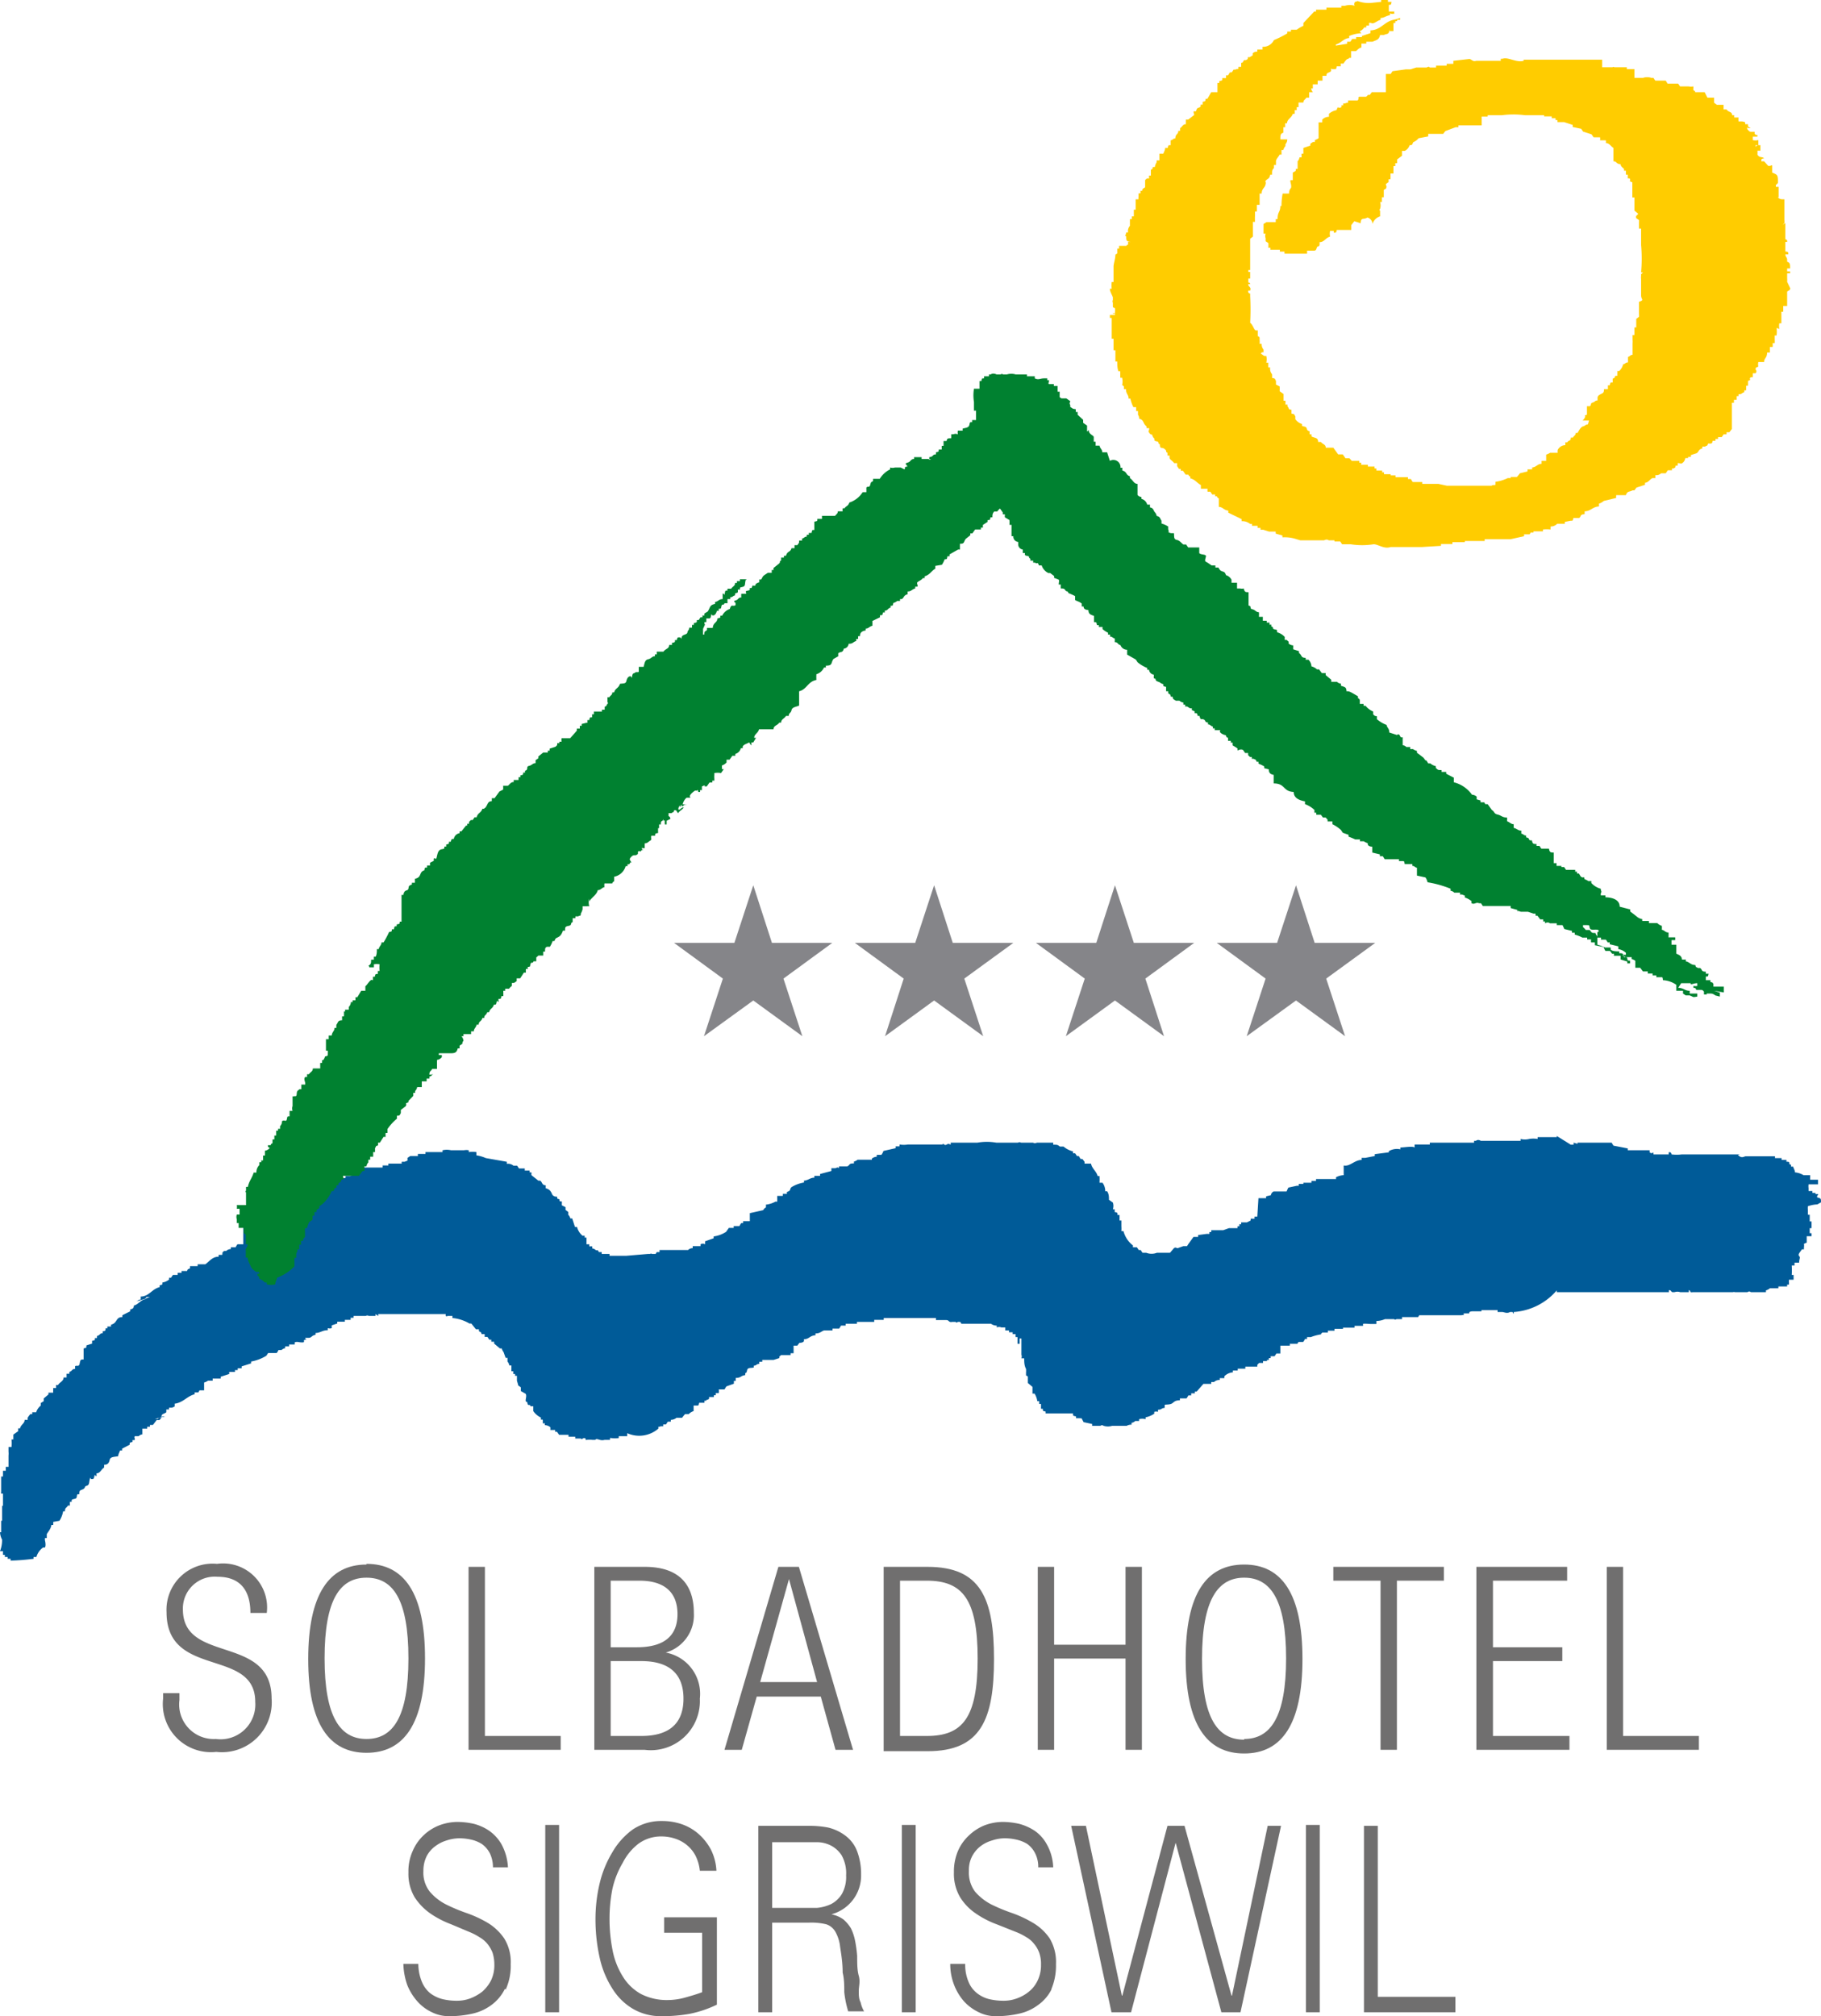 <svg xmlns="http://www.w3.org/2000/svg" xmlns:xlink="http://www.w3.org/1999/xlink" viewBox="0 0 79.05 87.5"><defs><style>.cls-1{fill:none;}.cls-2{clip-path:url(#clip-path);}.cls-3{fill:#fc0;}.cls-4{clip-path:url(#clip-path-2);}.cls-5{fill:#005b98;}.cls-5,.cls-6,.cls-7,.cls-8{fill-rule:evenodd;}.cls-6{fill:#008130;}.cls-7{fill:#858589;}.cls-8,.cls-9{fill:#706f6f;}</style><clipPath id="clip-path" transform="translate(-1.42 0)"><rect class="cls-1" width="81.89" height="87.5"/></clipPath><clipPath id="clip-path-2" transform="translate(-1.42 0)"><rect class="cls-1" x="1.42" width="79.05" height="87.5"/></clipPath></defs><g id="Ebene_2" data-name="Ebene 2"><g id="Ebene_1-2" data-name="Ebene 1"><g class="cls-2"><path class="cls-3" d="M76.6,17.48a0,0,0,0,1,0,0h.09v-.13l.12,0v-.16h.08v-.08c.16,0,.12-.05.25-.09v-.08h.08c0-.07,0-.14,0-.2h.08v-.21c.2-.06,0-.08.13-.16l.08,0v-.17h.12s.08-.09,0-.16h0v0h0s0,.08,0,0,0-.08.12-.13a.46.46,0,0,1,0-.2H78c0-.17.13-.17.13-.41l.12,0c0-.08,0-.16,0-.24h.12a1,1,0,0,0,0-.17h.09a1,1,0,0,0,0-.16h0v-.17h.08a1.21,1.21,0,0,0,0-.33l.12.05a.76.76,0,0,1,0-.25h.09v-.33h0v0h0v-.17c.08,0,0,0,.08,0h0v-.25h0v0H79v-.61c0-.05.16-.06.13-.17L79,12.23a1,1,0,0,0,0-.17h0v-.2h.13v-.08H79v-.13h.13c0-.18,0-.25-.13-.29,0,0,0-.16,0-.08v0h0c0-.12-.06-.1-.08-.24h.13c0-.12,0-.1-.13-.13v-.16h0l0-.25h.08c0-.1,0-.08-.08-.12v-.7l-.12.08v0h0s.07-.07.08-.08,0-.12,0-.17h0V9.43h0V9.06h0v0h0v0c-.09,0,0,0-.09,0h.09V8.65c-.16,0-.19,0-.29-.09s0,0-.09,0l.13,0c0-.15,0-.3,0-.45h-.12v0h0c0-.08,0,0,0-.08a.76.76,0,0,0,.09-.09c.08,0,0,0,.08,0h-.08c0-.34,0-.35-.25-.45,0-.09,0-.19,0-.29h0s0-.06-.08,0v0h0v0c-.06,0-.17,0-.09,0L78,7l-.08,0V7h0v0h-.12v0h.08c0-.12,0-.1.12-.13-.1-.09-.19,0-.29-.16h0a1,1,0,0,0,0-.17h0v0h.13V6.3c-.14,0-.15,0-.21.08h0a.3.3,0,0,0,0-.08v0h0v0l.12,0V6h0v.08a.52.52,0,0,1-.24,0V5.93l.2,0c0-.16,0,0-.12-.12a.36.36,0,0,1,0-.09l-.17,0v0h.08V5.64h0v.08c-.13,0-.12,0-.2-.08s0-.16,0-.08v0h.12v0a.5.5,0,0,1-.12-.08h0l0-.09-.12,0c0-.11,0-.09-.13-.12v0l-.16,0a1,1,0,0,1,0-.17H76.7V5h-.09c0-.17-.15-.11-.24-.25h-.13v-.2l-.29,0v0l-.12-.09V4.24l-.29,0L75.42,4l-.21,0V4l-.2,0s0-.06-.08-.08V3.75a.52.52,0,0,1-.21,0v0l-.21,0v0h-.16l-.08-.12H73.9v0h-.09l-.08-.13h-.2v0h-.17v0l-.08,0a.83.83,0,0,1-.08-.12h-.09v0a.58.58,0,0,0-.37,0v0h0v0l-.37,0V3l-.16,0v0l-.17,0,0-.08h-.12v0h-.21v0h-.21v0a.06.06,0,0,0-.08,0l-.37,0v0h-.08V2.59H70.4v0h-.62v0l-.33,0v0h-.7l-.29,0v0h-.29v0l-.61,0v.05c-.32.09-.68-.18-.91-.09v0h-.08a.36.36,0,0,0,0,.09l-.17,0v0h-.53v0l-.25,0v0H65.5v0c-.15.05-.2-.07-.29-.08v0l-.7.08v.13h-.29l0,.08H64v0l-.24,0,0,.08H63.6v0h-.12v0h0s0-.07-.13,0v0l-.16,0v0l-.29,0v0l-.25.08v0h-.08v0h-.12v0l-.58.08-.08.12-.21,0v0h0V4L61.25,4v0l-.28,0-.09.12H60.8a.29.29,0,0,1-.08.08v0c-.08,0-.22,0-.29,0s0,.1-.08.16l-.21,0v0h-.08v0l-.12,0c0,.17,0,.06-.13.13v0h-.08s0,0,0,.08h-.08l0,.08c-.16.09-.13-.1-.21.13a.68.68,0,0,0-.33.16v.13a.39.39,0,0,0-.29.12s0,.08,0,.12h-.16v0h0V6a.8.8,0,0,1-.16.08.59.59,0,0,1,0,.08h-.08v0l-.12.08v.08L58,6.42v.09H58s0,.1,0,.16h-.08v.16h-.09a.3.3,0,0,1-.08.17h0c0,.11,0,.22,0,.33l-.08,0v.08a.57.57,0,0,1-.13.08v.33c-.08,0,0,0-.08,0s.05.21,0,.34h0a.31.31,0,0,0-.08.24H57.1a2.84,2.84,0,0,0-.05.54H57c0,.28-.12.23-.12.57-.08,0,0,0-.08,0h0v.13l-.13,0v0h-.08v0H56.4v0l-.13.08c0,.14,0,.28,0,.42h.09a.3.3,0,0,0,0,.2h0v.13l.12.08a1.77,1.77,0,0,1,0,.2h.09v.09l.2,0v0h.21s0,.05,0,.08l.12,0v0h.08l0,.09,0,0,.2,0v0h.13v0l.45,0v0h.2v0h0v-.13l.21,0v0c.16,0,.17,0,.21-.12s.05,0,.12-.12h0a.65.65,0,0,0,0-.13c.21,0,.26-.19.46-.24a.57.57,0,0,1,0-.25h.16v.08c.11,0,.1,0,.13-.12H60v0h.08l0-.09v0h0v-.12h0l.13-.17.28.09c0-.28.13-.14.29-.25v0A.3.3,0,0,1,61,9.72a.5.5,0,0,1,.33-.33V9.14s-.06,0,0-.08h0a.48.48,0,0,0,0-.29h.08V8.56h.08c0-.08,0-.08,0-.08V8.24l.09-.05c.06-.11,0-.13,0-.2l.12-.09V7.78l.08,0a1.87,1.87,0,0,0,0-.25l.13,0V7.21h.08V7.08c.08,0,0,0,.08,0h0V6.92h0v0h0v0l.21-.16V6.55l.12,0a.41.41,0,0,0,.21-.25c.11,0,.1,0,.16-.13h0A.56.56,0,0,0,63,6l.42-.08V5.81c.09,0,.1,0,.16,0v0h.08v0l.41,0,.09-.12.45-.17h.12a.3.3,0,0,0,0-.08H65v0h.12v0h.13v0h.41v0h.08V5.06H66V5l.33,0v0l.29,0a3.85,3.85,0,0,1,1,0V5H68V5h.33v0h.12v.05h.08v0h.17v0h.08s0,0,0,.08l.17,0a.2.2,0,0,0,0,.08h.08l0,.09h.08v0h.09v0h.12v0l.37.12v.09l.37.08.08.12.37.12.09.13h.08v0h.08v0l.12,0a.5.5,0,0,1,0,.13l.25,0a.56.56,0,0,1,0,.12c.16,0,.21.14.33.21V7c.14,0,.11.09.25.12s0,0,.12.13l.09.08v.08l.08,0,0,.17h.08v.16h.08v0h0c.08.12-.08.11.12.17,0,.1,0,.14,0,.2h0v.17h0v.12h0v.08h0v.09l.09,0c0,.19,0,.38,0,.57l.16.13c0,.07-.13.07-.08.2l.12.08a.36.36,0,0,1,0,.09h0v.12h0s0,.08,0,.16h.09v.38h0c0,.11,0,.22,0,.33a6.54,6.54,0,0,1,0,1.19h.08a.57.57,0,0,1-.08.08v.08h0a.5.5,0,0,0,0,.13h0v.29h0c0,.11,0,.22,0,.33s0,0,0,.08h0c0,.21.16.2-.09.29v.53h0a.56.56,0,0,1,0,.12l-.12.09v.37h-.08v.33c-.08,0,0,0-.08,0h0v.2h0a1,1,0,0,1,0,.17h0v.49c-.11,0-.09.06-.2.09v.24c-.12,0-.1.06-.21.08a.56.56,0,0,1-.17.29.2.2,0,0,1-.08,0,.93.93,0,0,1,0,.13h0v.08l-.08,0c-.08.11,0,.08-.12.12v.17c-.12,0-.1,0-.13.12h-.08v.17l-.17,0c0,.2-.07.16-.2.25s0,.05-.08.08v.16c-.12,0-.1.06-.21.09s-.05.09-.12.16v0l-.13,0V18c-.19.06,0,0-.12.17s-.06,0-.08.08H70.4l-.05.17c-.11,0-.09.05-.2.08s-.17.16-.25.29h-.08c0,.11-.07.11-.12.2h-.09c0,.17-.08.09-.16.21h-.08v.12a.37.37,0,0,0-.33.21.56.56,0,0,0,0,.12l-.25,0v0h-.08v0a.67.67,0,0,1-.17.08V20l-.2,0,0,.13c-.18,0-.22.14-.41.16v.08l-.2,0v.09l-.33.08a1.83,1.83,0,0,1-.13.16H67.1v0H67v.05h-.13v0a1.73,1.73,0,0,1-.53.16s0,.08,0,.12-.11,0-.17.05v0H66v0h-.16v0l-.17,0v0l-.24,0v0l-.95,0v0h-.25v0l-.37-.08v0h-.25v0l-.45,0s0-.05,0-.08l-.41,0a.57.57,0,0,1-.08-.13h-.13a.59.59,0,0,1,0-.08l-.21,0v0H62.2v0H62a.59.59,0,0,1,0-.08h-.09v0h-.12v-.05h-.12v0h-.09v0h-.08l0-.08h-.08l0-.08h-.09v0h-.16l0-.09h-.08a.56.56,0,0,1,0-.08H60.8s0-.05,0-.08h-.12v0h-.09v0h-.08l0-.09h-.08a.59.59,0,0,1,0-.08h-.08v0H60.1L60,19.89l-.17,0-.12-.17-.2,0-.21-.29h-.17v0l-.16,0c0-.15-.13-.14-.21-.25h-.12c0-.2-.14-.16-.29-.24a.36.36,0,0,0,0-.09l-.08,0,0,0s0-.08,0-.12-.09,0-.12-.12-.12-.08-.21-.13v-.08a.53.53,0,0,1-.29-.21h0v-.12h0c-.06-.08,0-.09-.17-.12a1,1,0,0,0,0-.17c-.15,0-.09-.07-.17-.14h0l0,0v-.08h-.09a1,1,0,0,0,0-.17h-.08c0-.09,0-.11,0-.16h0v-.13l-.17-.12a1.55,1.55,0,0,0,0-.21l-.16-.08v-.16h0c-.06-.08,0-.1-.17-.13a.94.94,0,0,0,0-.16l0,0h0a.35.35,0,0,1-.08-.29h-.08a1.55,1.55,0,0,1,0-.21c-.09,0,0,0-.09,0h0a.62.62,0,0,0,0-.29c-.11,0-.09,0-.2-.08s0,0,0-.08v0l.08,0s0-.08,0-.12h0a.34.34,0,0,1-.08-.25h-.09a.85.85,0,0,0,0-.17h0v-.08s0-.06-.08-.08v0h0c0-.13,0-.1,0-.25-.08,0,0,0-.08,0s-.13-.25-.25-.33a11,11,0,0,0,0-1.15v-.12s-.11,0-.08-.13l.08,0c.06-.17-.1-.16-.08-.28l.08,0c0-.07-.08-.06-.08-.08v-.16h.08v-.13c-.08,0,0,0-.08,0h.08v-.16h-.08v-.08h.08v-.7h0c0-.14,0-.28,0-.42h0c0-.08,0-.16,0-.24l.12-.09V9.63h.09a2.7,2.7,0,0,1,0-.28h0V9.18l.08,0V9h0V8.89h0v0h0v0l.12,0V8.4h.09c0-.21.12-.23.16-.37s0-.11,0-.17h0c.09-.12.18-.08.21-.28h.08c0-.19,0-.19.08-.29h0V7.16l.09,0V7c0-.09.11-.19.16-.29h.08v-.2h.08a.39.39,0,0,1,.09-.17h0V6.26h0a.31.31,0,0,0,.08-.21H57c0-.18,0-.25.13-.29V5.52l.08,0c0-.06,0-.11,0-.17h.08c0-.18.2-.23.25-.41h.08a.94.94,0,0,0,0-.16h.09V4.65l.08,0c0-.07,0-.14,0-.2H58c0-.12.08-.12.13-.21h.12V4h.16a.48.48,0,0,1-.08-.16l.08,0,0,0V3.66l.21,0V3.5h.12v0c.09,0,0,0,.09,0h0V3.29H59c0-.16.1-.11.2-.2a.2.2,0,0,0,0-.08h0s0-.07.05,0V3l.08,0V3c.11,0,.09,0,.12-.12l.17,0s0-.08,0-.12l.12,0a1.09,1.09,0,0,1,.13-.17c.07-.06.06,0,.12-.08h.08V2.22l.21,0v0c.09-.07.12-.13.24-.16V1.89c.09,0,0,0,.09,0s.15,0,.08,0h-.08v0h.12l0-.08H61v0c.19-.08.28-.08.33-.29l.16,0v0c.17-.08.22,0,.25-.25h0s0,.14,0,.08v0c.09,0,.11,0,.17,0V1h.08l0-.08h.08V.86l.13,0,0-.08s0,0,0,0-.17.06-.29.08V.86c-.41.09-.54.44-1,.46,0,0,0,.08,0,.12l-.37.12v.05h-.17v0h-.08a.59.59,0,0,0,0,.08h-.08v0l-.09,0-.08.12H60v0H59.9l0,.09-.49.08V1.93c.23-.06.33-.26.58-.28a.36.36,0,0,1,0-.09,1.65,1.65,0,0,1,.53-.12l-.08-.08a.42.42,0,0,0,.2-.17h.09V1.11h.12s0-.08,0-.12h.08c.12.08.26-.09.42-.13V.78c.16,0,.24-.1.41-.12,0-.08,0,0,0-.08v0a.23.23,0,0,0,.2,0v0H62v0c-.05,0-.07,0-.05-.08H62v0h-.29V.21c.11,0,.09,0,.12-.13l-.16,0V0h-.29a.3.3,0,0,0,0,.08L61,.12v0a1.38,1.38,0,0,1-.66-.08c0,.05-.09,0-.12.08s0,.09,0,.13a.67.67,0,0,0-.41,0v0h-.08v0h-.08a.3.3,0,0,0,0,.08l-.46,0v0H59l0,.09-.29,0v0l-.16,0,0,.08h-.08v0L58,1V1h0v.12a1.58,1.58,0,0,0-.29.17l-.25,0,0,.08-.16,0v.08a4.47,4.47,0,0,1-.58.29.51.51,0,0,1-.49.29.56.56,0,0,0,0,.12H56v.09s-.15,0-.2.08a.59.59,0,0,0,0,.08c-.1.07,0,0-.13.08h-.08c0,.11,0,.07-.08.13v0h-.08v0h0c-.09.09,0,.08-.13.12v.17h-.12c0,.16,0,.05-.13.12v0h-.08a.83.83,0,0,1-.08.12h-.08l-.08.13h-.09a.56.56,0,0,1,0,.12l-.16,0c0,.12,0,.1-.13.13v.08c-.08,0,0,0-.08,0h0V4H54c-.06.1-.11.2-.17.29h-.08c0,.11,0,.1-.12.13v.12h-.09v.08h0c-.09.1-.15,0-.2.21h-.08c-.06,0,0,.1,0,.16h0L53,5.19H52.9v.2c-.14,0-.15.11-.25.17v.12h-.08c0,.17-.12.11-.13.33-.11,0-.09.06-.2.08V6.3c-.12,0-.1,0-.13.12H52c0,.09-.05.17-.08.25l-.17,0c0,.11,0,.24,0,.29h-.12s0,0,0,.08h0a.66.66,0,0,0-.08.21h-.09c0,.12-.06.09-.08.12v.17h0v.08l-.08,0s0,.08,0,.12-.06-.06-.17.08h0c0,.1,0,.2,0,.29h0c0,.06-.14.05-.12.17l0,0h-.08v.12c.08,0,0,0,.08,0h0v0a.34.34,0,0,0-.17,0,.7.7,0,0,1,0,.17h0v.08l-.12,0V9.1l-.08,0,0,0v.29l-.09,0a.56.56,0,0,1,0,.12h-.08V9.8h0a.35.35,0,0,0-.08.29h-.08a.75.75,0,0,1-.05.16h.05c0,.19,0,.23.2.25v0h-.12v.12c-.08,0,0,0-.08.05H50v.12h-.08V11l-.08.05c0,.16-.06.33-.08.49h0v.7l-.08,0a1.08,1.08,0,0,0,0,.29H49.6c0,.12.08.24.13.37h0l0,.12a.13.13,0,0,0,0,.12h0v0h0v.16h0c0,.07.08.05.09.08s0,.14,0,.21-.15,0-.08,0h.08v.08H49.6v.13h.08c0,.3,0,.6,0,.9l.08,0v.5l.08,0v.08h0v.41l.08,0c0,.14,0,.28.05.42h.08v.28a.2.2,0,0,0,.08,0,.7.7,0,0,1,0,.33c.08,0,0,0,.08.05h0v.12h.09c0,.19.08.21.11.35h0s0,0,0,.06h.08a1.6,1.6,0,0,0,.13.37l.12,0v.17c.08,0,0,0,.08,0h0v.16h0a.26.26,0,0,1,.05.17c.23.06.15.21.32.33v.08h.09c.06,0,0,.1,0,.16h0c.06.08.05.1.16.13a.22.22,0,0,0,.09.16c0,.11,0,.1.12.13s0,.09.12.12c0,.24.08.1.21.21s0,.1.12.16v.12h.09c0,.09,0,0,0,.09s.13.13.2.24h.13v.13h0l.08.12h.08s0,0,0,.08h.09l.12.17h.12s0,.06.08.08v.08c.21.05.29.2.46.29v.16h.29a.5.5,0,0,0,0,.13h.12a.83.83,0,0,1,.08.12h.13l0,.08h.08s0,.06.08.09V22c.17,0,.21.14.41.16v.09l.58.28v.09a.53.53,0,0,1,.37.12h.08a.56.56,0,0,0,0,.08h.16v0h.08a.36.36,0,0,1,0,.09h.13a.59.59,0,0,0,0,.08h.12v0l.25.08v0l.29,0a.36.36,0,0,0,0,.09l.29.08v.08a1.61,1.61,0,0,1,.61.08v0l.17.05v0h.29v0l.41,0v0h.08v0h.17v0h.08v0s.11-.07.2,0v0h.13v0h.12v.05h.25l.08.12.37,0a3.17,3.17,0,0,0,1,0v0c.2,0,.45.22.74.12v0h.08v0h.17v0l.45,0v0l.17,0v0h.16v0h.33v0l.82-.05a.2.2,0,0,0,0-.08h.09v0l.41,0,0-.08h.08v0h.29v0h.17v-.05h.28v0h.09v0l.49,0,0-.08.21,0v0H67v0l.58-.13,0-.08.24,0,.05-.08h.12v-.05h.2v0h.09v0l.12,0v-.08a1.49,1.49,0,0,1,.33,0s0-.08,0-.13a.39.39,0,0,0,.29-.12v0h.16v0h.17a.59.59,0,0,1,0-.08l.25-.05v0c.11,0,.09,0,.12-.12l.25,0c.11-.07,0-.14.24-.17v-.12c.26,0,.35-.2.62-.21a.56.56,0,0,0,0-.12.61.61,0,0,0,.21-.12v0l.54-.13a.56.56,0,0,1,0-.12H72c.06-.19.15-.13.29-.21v0h.08l.09-.12.37-.12v-.09c.14,0,.21-.15.32-.2h.13l0-.13a.3.3,0,0,0,.25-.08v0h.08v0l.12,0,.09-.13H74a.59.59,0,0,0,0-.08h.08v0c.06-.06.06,0,.08-.12h.09v-.09c0-.05.09,0,.16,0a.31.31,0,0,0,.17-.24l.12,0v-.05l.12,0a.2.2,0,0,0,0-.08l.25-.08c.11-.07.07-.16.25-.21v-.08l.12,0v0c.11-.07.08,0,.13-.13.08,0,0,0,.08,0s.09,0,.12-.12l.12,0a.56.56,0,0,1,0-.08l0,0H76c0-.08,0,0,0-.08v0h.16a.83.83,0,0,0,.08-.12l.13,0v-.09l.12,0,.11-.14" transform="translate(-1.42 0)"/></g><g class="cls-4"><path class="cls-5" d="M27.68,62.66h0v0s0,0,0,0" transform="translate(-1.42 0)"/><path class="cls-5" d="M80.47,52.18c0-.15,0-.17-.12-.2s0-.11,0-.16l-.12,0v-.05H80.1a.2.2,0,0,1,0-.08h-.17v0h0v0h0v-.12h0a.61.61,0,0,1,0-.17c.07,0,.15,0,.17,0v0h.24v-.2H80V51l-.13,0v0h-.16v0a.9.9,0,0,0-.37-.12l0,0c0-.09-.06-.17-.08-.25h-.09v-.08c-.16-.05,0-.07-.12-.13l-.08,0v-.08h-.21v-.08l-.29,0a.2.2,0,0,0,0-.08h-.16v0h-.08v0H78v0h-.29v0h-.49v0c-.09,0-.16.09-.29,0s0-.05,0-.08H75.05v0h-.54s0,0,0,0h-.08v0a1.77,1.77,0,0,1-.45,0s0-.12-.12-.09a.36.36,0,0,0,0,.09H73.2a.36.36,0,0,1,0-.09s-.08.08-.17,0l0-.09-.16,0v0c-.11,0-.16,0-.21,0h0v0h-.46v0s0,0,0,0h0v0h0v0l-.12,0v-.08l-.62-.12-.08-.13h-.82v0l-.25,0v0l-.41,0v.05l-.17-.05,0,.09h-.12v0L69,49.3v.05h-.09v0l-.37,0v0h-.37a.59.59,0,0,0,0,.08,1.1,1.1,0,0,0-.37,0v0a.77.77,0,0,1-.37,0v.08h-.54v0h-.12v0l-.37,0v0h-.21v0s0,0,0,0h-.24v0l-.25,0v0s-.11-.08-.21,0v0h-.08l0,.08H63.49a.3.3,0,0,0,0,.08H63.2v0h-.08v0h-.29a.93.93,0,0,0,0,.13c-.11-.07-.43,0-.62,0v.08a.68.68,0,0,0-.5.08v.05l-.61.08v.08l-.41.08v0h0v0h0v0s-.09,0-.16,0v.09c-.31,0-.51.3-.78.24V51a.85.85,0,0,0-.33.09.2.2,0,0,0,0,.08h-.09v0H59v0l-.17,0v0h-.12v0h-.08v0h-.08a.56.56,0,0,0,0,.08l-.2,0,0,.08h-.09v0h-.08v0H58v.05H57.8a.59.59,0,0,1,0,.08h-.08v0l-.37.08a1.3,1.3,0,0,0-.08.17H57.1v0H57v0l-.29,0v0a.2.2,0,0,0-.12.16l-.21.05a.59.59,0,0,1,0,.08h-.08v0l-.25,0L56,52.8h-.12l0,.09c-.06,0-.07,0-.17,0v.08l0,0-.16.08v0l-.25,0,0,.08h-.08l0,.09h-.08l0,.08-.29,0v0h-.08v0l-.25.09v0h-.08v0H54.1v0H54a.3.3,0,0,1,0,.08h-.08a.59.59,0,0,1,0,.08h-.12v0l-.37.05a.56.56,0,0,0,0,.08h-.12v0h-.08v0L53,54l-.05.08h-.08v0h-.08v0l-.25.09v0c-.05,0-.08-.06-.16,0l-.17.2h-.08v0l-.29,0v0h0v0h-.12v0h-.08v0a.64.64,0,0,1-.46,0v0h-.16a.83.83,0,0,1-.08-.12h-.09a.83.83,0,0,0-.08-.12H50.6a.59.59,0,0,0,0-.08,1.16,1.16,0,0,1-.41-.62h-.09a1.55,1.55,0,0,0,0-.21h0v-.25l-.08,0c0-.08,0-.16,0-.24h-.09c0-.11,0-.1-.12-.13v-.12h-.08a.47.47,0,0,0,0-.29l-.17-.12c0-.13,0-.25-.08-.37h-.08a.62.62,0,0,0-.12-.37l-.13,0a2.54,2.54,0,0,0,0-.29h-.08c-.06-.22-.24-.31-.29-.54H48.5v-.08h0l-.09-.12h-.08l-.08-.13h-.08l-.08-.12H48v-.08a1,1,0,0,1-.41-.21l-.16,0v0c-.1-.08-.11-.08-.29-.08v-.09h0v0h0v0h-.13v0h-.16v0H46.6v0h-.08v0l0,0c-.08,0-.08,0-.08,0s-.12.05-.17,0v0h-.08v0c-.14,0-.27,0-.37,0v0l-.08,0a.12.12,0,0,0-.13,0v0H45v0h-.33v0h0v0a2.4,2.4,0,0,0-.82,0h-.46v0h0v0h-.12v0h-.58a.59.59,0,0,1,0,.08c-.06,0-.07-.06-.17,0a.1.1,0,0,1-.12,0s0-.05-.08,0v0H42v0c-.06,0,0,0,0,0H41.7v0h-.16v0h-.25v0h-.2v0h-.25v0a1.1,1.1,0,0,1-.37,0s0,.05,0,.08l0,0h-.17v.08l-.53.12a.54.54,0,0,1-.09.17h-.2v.08a.37.37,0,0,0-.21.08v.05h-.62v0a.4.4,0,0,1-.16.08v.08c-.24,0-.15.06-.29.13H38v0c-.06,0-.07,0-.16,0v.08c-.07-.07-.11,0-.17,0v0h-.16l0,.12-.49.13v.08l-.25,0v.08c-.18,0-.25.11-.45.13v.08a1.51,1.51,0,0,0-.54.2c-.1.09,0,.15-.2.21,0,.08,0,0,0,.08v0H35.4a.36.36,0,0,1,0,.09l-.24,0,0,.25h0v0l-.08,0v0a1.1,1.1,0,0,1-.41.13v.12a.28.28,0,0,0-.12.12l-.58.13V53l-.17,0v0h-.12a.59.59,0,0,1,0,.08l-.08,0a.57.57,0,0,0-.08.13h-.13v0l-.12,0s0,.05,0,.08h-.21l-.12.17a1.29,1.29,0,0,1-.54.2v.08l-.37.13V54a.23.23,0,0,0-.2,0l0,.08h-.25s0,0-.09,0v.09a.26.26,0,0,0-.2.08v0h-.12v0h-.21v0h-.17v0h-.08v0H30.3v0h-.25l0,.09h-.12l-.05.08h-.16v0h0a.06.06,0,0,0-.08,0v0h-.09v0l-.94.08v0H28.4v0l-.33,0s0,0,0,0H28v0h-.12l0-.08H27.7v0h-.08v0h-.08l0-.08h-.12l-.05-.08h-.08v0a.27.27,0,0,0-.16-.08v-.09H27V54l-.12,0s0-.08,0-.12h0v-.09h0v-.08l-.08,0v-.08l-.09,0a.71.71,0,0,1-.24-.38h-.09l-.12-.37h-.08a.35.35,0,0,0-.09-.16h0v-.12l-.12-.09v-.12l-.16-.08v-.08h0v-.09l-.08,0c-.07-.1.05-.07-.12-.12v-.08s-.16,0-.21-.09-.08-.23-.29-.28v-.13c-.17,0-.14-.13-.24-.2h-.08L24.49,51h0s0-.08,0-.12h-.08a.59.59,0,0,1,0-.08l-.21,0,0-.09h-.25l-.08-.12h-.16v0a.36.36,0,0,0-.29-.08v-.09l-.91-.16a1.64,1.64,0,0,0-.41-.12V50a1,1,0,0,0-.33,0v-.08a.56.56,0,0,0-.21,0v0l-.08,0v0H21v0h0v0a.83.83,0,0,0-.37,0v.08h-.74l0,.08-.13,0v0l-.2,0,0,.09-.33,0s0,0-.12.08v.12l-.13.05v0h-.12a.2.2,0,0,0,0,.08l-.29,0v0h-.08v0h-.21l0,.08h-.25a.36.36,0,0,1,0,.09H17.7v0l-.58,0c-.06.24-.28.27-.49.37v0h-.08v0h-.13l0,.08-.33.05v0l-.21,0a.3.3,0,0,1,0,.08h-.2a.3.3,0,0,0,0,.08h-.08v0l-.42.09v0H15l0,.08h-.08v0h-.17l-.08.12h-.08l0,.09H14.4l0,.08-.12,0,0,.08-.17,0a.2.2,0,0,1,0,.08h-.12v0h-.08v.05c-.06,0,0,0,0-.05l-.17.05v.08c-.11,0-.09,0-.21.08v.08a.53.53,0,0,0-.16,0v0h-.12a.36.36,0,0,0,0,.09l-.17,0v0h-.16v0h-.09v0l-.12,0s0,.09,0,.13h-.13v.08a1.67,1.67,0,0,0-.32.08l0,.08h-.08v.05h-.08v0l-.12,0V54l-.13,0v0h-.12a.57.57,0,0,0-.08.13l-.21,0v.08a.28.28,0,0,0-.2.08v0h-.09v0c-.06.07-.07,0-.08.17h-.16v.08c-.28,0-.4.21-.58.33H10l0,.08H9.79v0H9.67a.36.36,0,0,0,0,.09c-.11.07-.08,0-.13.12H9.3c0,.08,0,0,0,.08v0H9.13a.36.36,0,0,1,0,.09H8.93a.83.83,0,0,0-.08.12H8.76l0,.08a.6.6,0,0,1-.29.13c0,.11,0,.09-.12.12v.08c-.35.09-.45.4-.82.41v.13c-.12,0-.1.05-.21.08a5.39,5.39,0,0,0,.61-.19v0H8l-.09,0v0H7.76v.09c-.2,0-.34.24-.53.28,0,.12-.05.14-.16.17v.08l-.34.17v.08c-.3,0-.2.26-.49.33,0,.08,0,0,0,.08v0H6.08v.08H6c0,.12,0,.1-.12.13v.08c-.14,0-.11.09-.25.12v.09H5.54c0,.11,0,.09-.12.12a.56.56,0,0,0,0,.12l-.25.08c0,.12,0,.1-.12.13V59c-.12,0-.14,0-.17.17s-.12.07-.2.12v.12c-.15,0-.11.09-.25.13v.08H4.31s0,.11,0,.16H4.18c0,.17-.17.2-.24.33H3.85a.93.93,0,0,1,0,.13H3.73l0,.08h0a.56.56,0,0,0,0,.12H3.52a.2.2,0,0,1,0,.08l-.2.17v.12l-.13.08V61h0a.61.61,0,0,0-.2.29H2.82v.08H2.74v0a1,1,0,0,0-.12.16h0v.09H2.49c0,.16-.16.2-.2.37H2.21a.56.56,0,0,0,0,.12L2,62.26v.06H2v.15H1.92a1.49,1.49,0,0,1,0,.33H1.79V63h0a.85.85,0,0,1,0,.17c0,.16,0,.33,0,.49l-.12,0v.17H1.55c0,.16,0,.12,0,.25H1.47v.12h0v.54h0a.2.2,0,0,0,0,.08h.08v.53H1.51v.13h0V66H1.42v0h.05v.5H1.42a.8.8,0,0,0,.09.32,1.31,1.31,0,0,1-.09.5l.13,0v.16h.08v.09l.12,0a.3.3,0,0,1,0,.08h.13a.59.59,0,0,0,0,.08,9.93,9.93,0,0,0,1-.08v-.08H3a.77.77,0,0,1,.29-.41l.08,0c.06-.1,0-.31,0-.32h0v-.09l.08,0s0-.11,0-.16.18-.21.2-.41h.08a.93.93,0,0,0,0-.13L4,66a1.07,1.07,0,0,0,.16-.41h.08c0-.17.06-.13.13-.25h.08s0-.11,0-.16h.08c0-.11,0-.1.13-.13s.07-.11.12-.2h.08c0-.23.08-.15.21-.25v0h0c.08-.1,0-.08.12-.12s.09-.15.13-.29,0,0,.08,0,.09,0,.12-.13,0,0,.09,0h0v-.12c.16,0,.2-.17.33-.25v-.12c.15,0,.21-.07.24-.21s.19-.13.37-.16c0-.09.06-.17.08-.25h.09v-.08l.33-.17c0-.11,0-.09.12-.12v-.08c.11,0,.11,0,.1-.07h0a.1.1,0,0,1,0-.1c.05,0,.1,0,.17,0v0a.27.27,0,0,1,.16-.08V62l.21,0v-.08h.12v-.08l.13,0,.16-.21h.12a1.83,1.83,0,0,0,.13-.16l.12,0s-.26.06-.44.11v0H8.2l.07,0v0a.27.27,0,0,1,.16-.08c0-.16.1-.12.21-.21l0-.12.12,0a.56.56,0,0,1,0-.08l.08,0v0c.05,0,.07,0,.16-.05a.56.56,0,0,0,0-.12c.38-.05.54-.33.87-.41,0-.08,0,0,0-.08v0h.16l.05-.09.2,0V60a.54.54,0,0,0,.17-.08v0h.2a.36.36,0,0,0,0-.09H11l0-.08.37-.12c0-.08,0,0,0-.09v0h.25l0-.08h.12l0-.08.17,0v-.08l.41-.13v-.08a1.93,1.93,0,0,0,.66-.25l.08-.12.37,0a.57.57,0,0,0,.08-.13h.13v0a.34.34,0,0,1,.16-.08c0-.08,0,0,0-.08v0l.17,0,0-.08.24,0a.36.36,0,0,0,0-.09c.11-.05.17,0,.33,0s0-.09.13-.12,0,0,0-.08v0h0l.08,0,.08,0v0h0c.11,0,.13-.11.29-.13v-.08c.2,0,.29-.12.53-.12,0-.08,0,0,0-.09v0a.27.27,0,0,0,.17,0v-.12l.24-.08,0-.08.21,0v0l.12,0,0,0v-.08l.25,0a.36.36,0,0,0,0-.09h.13a.59.59,0,0,1,0-.08h.33v0h.08v0h.12v0a.12.12,0,0,1,.13,0l.29,0v-.08l.12.08,0-.08.49,0v0H19v0h.37v0h.16v0c.1,0,.15,0,.21,0h.41v0l.08,0v0c.09,0,.08,0,.08,0h.37v0h.09a.2.2,0,0,0,0,.08.06.06,0,0,0,.08,0l.21,0v.09a1.8,1.8,0,0,1,.74.24h.08l.2.25h.13l0,.08c.11.08.07,0,.12.13h.13l0,.12h.12l.08.12h.09a.36.36,0,0,0,0,.09l.12,0v.08l.25.21v0h.08a.48.48,0,0,0,.08.16h0l.09.25.08,0s0,.11,0,.16h0a.34.34,0,0,1,.08.17h.09c0,.08,0,.16,0,.25l.08,0v.12l.08,0v.08l.08,0v.21h0l.05.17h0V60h0s0,.08,0,.12l.12.09v.16l.21.12c.05.09,0,.19,0,.29s.06,0,.08.13.1,0,.13.12l.12,0,0,0v.21a.83.83,0,0,0,.33.28v.09h.08a.94.94,0,0,1,0,.16h.09v.08a.4.4,0,0,1,.24.09.56.56,0,0,1,0,.12l.21,0,0,.08h.08l.09.13.08,0v0h.08v0h.25s0,.05,0,.08l.29,0,0,.08h.25s0,.06.08,0a.11.11,0,0,1,.12,0l0,.06h.05a1,1,0,0,1,.25,0h0l.12,0,0,0h0c.07-.1.2.06.4,0v0l.16,0v0h.08l0-.08h.05v0a1.11,1.11,0,0,0,.33,0v-.08l.37,0a.5.5,0,0,1,0-.13A1.27,1.27,0,0,0,30,62a.59.59,0,0,1,0-.08h.08V61.9h.13l0-.08h.12l.08-.12h0v0l.13,0v-.08a.41.41,0,0,0,.25-.09v0l.24,0a1.83,1.83,0,0,1,.13-.16h.16v0a.5.5,0,0,1,.21-.13V61h.12v0c.11,0,.09,0,.12-.12H32v-.09h0v0l.08,0s0,.07,0,0,0,0,.12-.08v-.08l.21,0v-.08h.08c0-.09,0,0,0-.09v0l.13,0a.46.46,0,0,0,0-.16l.25,0,.08-.13.33-.12a.56.56,0,0,1,0-.12h.08V59.8c.24,0,.21-.1.41-.12,0,0,0-.12,0-.08v0h0v0c.06-.05.05,0,.08-.13s.15-.09.29-.12v-.08c.12,0,.1-.07.24-.08V59.1l.13,0,0-.08H35v0l.25-.08v-.08c.08,0,0,0,.08-.05h0v0h0v0l.21,0v0h.12v0h.08l0-.08h.13V58.4l.16,0,.09-.12s.17,0,.2-.08v-.08c.23,0,.25-.16.5-.17v-.08c.2,0,.23-.08.37-.13h.16v0h.08v0h.13a.59.59,0,0,1,0-.08h.08v0h.21l.08-.13h.08v0l.12,0,0-.08h.12v0l.25,0v0l.12,0s0-.05,0-.08H39v0h.24v0l.13,0,0-.09.41,0a.2.2,0,0,0,0-.08l.21,0v0h.08v0h.17v0h.16v0h0v0c.09,0,.08,0,.08,0h.21v0h.49v0l.21,0v0h.16v0l.13,0v0h.37v.09l.12,0v0h.13v0h.2v0c.13,0,.09.11.25.08v0h.16s0,.06.09,0v0h.08v0c.06,0,.05.07.08.08h.29v0c.06,0,0,0,0,0s0,0,0,0h0v0h.17v0l.08,0v0h.37v0l.21,0h.16v0a.41.41,0,0,0,.25.08c0,.08,0,0,0,.08v0a.25.25,0,0,1,.2,0v0h.09v0l.08,0s0,.08,0,.13l.16,0a.56.56,0,0,1,0,.08h.08v0h.08v0h0v.08l.13,0a.5.5,0,0,0,0,.13h.08v0h0v.08h0c0,.07,0,.14,0,.21l.09,0V58h0v.09l.08,0v.08h0v.16h0v.13h0v.08h0v.25h0a.25.25,0,0,1,0,.16l.12,0c0,.15,0,.31.08.46h0a.94.94,0,0,1,0,.16h0v.12l.08.05v.28l.2.17v.08h0v.21s0,0,0,0h0v0l.09,0a.87.87,0,0,1,.12.33h.08v.12h.08c0,.07,0,.14,0,.21h.08c0,.11,0,.09.12.12v.08H48c0,.12,0,.1.13.13v.08l.16,0v0a.2.2,0,0,0,.08,0l.09.17.37.08,0,.08H49v0l.17,0v0c.05,0,.06-.06.16,0a.63.63,0,0,0,.37,0v0h.08v0H50v0h.08v0l.25,0v0a.38.38,0,0,1,.21-.05v-.08a.27.27,0,0,0,.16-.08v0h.17a.2.2,0,0,1,0-.08.59.59,0,0,1,.28,0v-.08a1,1,0,0,0,.38-.16.2.2,0,0,1,0-.08h0v0a.34.34,0,0,1,.16,0v-.09c.18,0,.11-.06.29-.08,0,0,0-.08,0-.12s.22,0,.33-.08.12-.12.33-.13v-.08h.08v0h.21l.08-.13.12,0,0-.09.16,0,0-.08h.08l.29-.33H54l0-.08h.12v0a.34.34,0,0,1,.25-.09v-.08c.09,0,.08,0,.08,0l.12,0v-.08a.56.56,0,0,1,.37-.17v-.08l.21,0v-.08l.16,0v0h.17l0-.09h.08v0H56l0-.08H56l.08-.08h.09v0h.08a.59.59,0,0,1,0-.08h.17v-.05h.08l0-.08h.08s0,0,0-.08h.08v0l.09,0,.08-.12H57V58.4h.08v0l.33,0a.3.3,0,0,0,0-.08s.23,0,.33,0a.56.56,0,0,1,.05-.08h.08v0l.12,0a.57.57,0,0,0,.08-.13h.09l0-.08h.16a2.12,2.12,0,0,1,.45-.12c0-.08,0,0,.05-.08v0h.24a.2.2,0,0,0,0-.08h.21v0h.08a.3.3,0,0,0,0-.08l.09,0v0h.12v0l.16,0v-.05h.42v0h.08a.59.59,0,0,0,0-.08h.08v0h.29s0-.05,0-.08.27,0,.33,0v0h.12v0h.13v0h0v0h0s0-.09,0-.13a1,1,0,0,0,.37-.08v0l.41,0s0,.05.09,0v0l.24,0a.36.36,0,0,0,0-.09h.5v0h.2a.56.56,0,0,0,.05-.08h1.84v0h0v0h0a.1.1,0,0,1,.09,0v0h0l0-.08h.24v0h0s0,.06,0,0,0-.07.12-.09h.29v0h.12v-.05h.13v0h.37v0l.2,0v.08l.09,0v0h.12v0c.06,0,.2.08.33,0v0h.08v0c.07,0,0,0,.08.08v-.08A2.69,2.69,0,0,0,69,56v.08l.24,0v0h.41v0h.13v0l.12,0v0h0v0h.25v0h.66v0c.07,0,.07,0,.08,0h.29v0l.16,0v0l.09,0v0h.7v0h.74v0l1,0a.36.36,0,0,1,0-.09c.11,0,.08.08.16.09v0h.08v0a.38.38,0,0,1,.25,0v0h.37a.36.36,0,0,0,0-.09c.06,0,.06.08.09.09s.07,0,.08,0,1.7,0,1.75,0a.09.09,0,0,1,.08,0v0h0v0l.53,0v0c.05,0,.07-.07.17,0v0l.65,0V56a.39.39,0,0,0,.17-.09v0l.2,0v0l.17,0v-.08c.09,0,.11,0,.16,0v0H79l0-.08.08,0v0h0s0-.16,0-.09v0h0l0,0a.56.56,0,0,1,0-.12l.12,0v0h.08v-.21c-.08,0,0,0-.08,0h0a3.33,3.33,0,0,0,0-.41h.12l0-.12h.2c0-.18.07-.21,0-.29s.06-.18.12-.29h.09s0-.16,0-.08v0h0a.53.53,0,0,0,0-.16l.12-.05v-.28l.21,0v-.13h-.08V53.3l.08,0v-.17h0s0-.08,0-.12,0,0,0,0l-.08,0c0-.11,0-.2,0-.29l-.08,0v-.21h0a.94.94,0,0,1,0-.16,1.42,1.42,0,0,1,.41-.08Z" transform="translate(-1.42 0)"/></g><g class="cls-2"><path class="cls-6" d="M76.25,43.07v-.25c.08,0,0,0,.08,0l-.12,0v0l-.21,0v0l-.2,0,0-.12h0c-.06-.07,0-.05-.13-.08v-.08l-.2,0v-.16c.11,0,.09,0,.12-.12h-.12v-.09c-.22,0-.14-.09-.25-.16h-.09v0c-.11-.07-.07,0-.12-.13-.2,0-.23-.12-.41-.16,0-.08,0,0,0-.08v0a.53.53,0,0,1-.17,0c0-.15-.12-.2-.24-.25V41h-.21v0h0V40.8l.16,0a.56.56,0,0,0,0-.12h-.29a1.55,1.55,0,0,0,0-.21c-.14,0-.16-.09-.29-.12a1,1,0,0,0,0-.17.48.48,0,0,1-.2-.12v0H73l0-.09h-.08v0h-.09v0l-.12,0v-.08a.5.5,0,0,1-.21-.09l-.15-.12h0l-.16-.12v-.09l-.46-.12c0-.31-.32-.4-.62-.41v-.08l-.2,0,0-.09s0,0,0,0h0v0h0c.06-.09,0-.09,0-.2a.84.84,0,0,1-.41-.25l0-.08h-.13v0a.48.48,0,0,0-.16-.08c-.06-.2,0,0-.17-.12l-.08-.13h-.08l0-.08h-.08l0-.08H69.4l-.08-.12H69.2v-.05h-.09v0l-.12,0v-.12h-.12V37c-.13,0-.18,0-.21-.17l-.33,0a.83.83,0,0,1-.08-.12h-.13v0h0v-.08c-.13,0-.17,0-.2-.16h-.09v0c-.08-.08,0-.09-.16-.13v-.08c-.11,0-.1-.06-.21-.08v-.13c-.14,0-.19-.09-.33-.12v-.16c-.11,0-.18-.09-.29-.13a.94.94,0,0,0,0-.16c-.21,0-.24-.09-.41-.13s-.12-.12-.25-.2L66,34.9H65.9a.56.56,0,0,1-.05-.08h-.08v0h-.08a.59.59,0,0,0,0-.08l-.17-.05a.56.56,0,0,0,0-.12.33.33,0,0,0-.2-.08,1.38,1.38,0,0,0-.79-.54v-.2l-.33-.17v-.08H64v-.08c-.18,0-.14,0-.25-.09v-.08a.54.54,0,0,1-.24-.12v0h-.09l-.08-.13H63.3l-.09-.12-.13-.1-.15-.11v-.08a.54.54,0,0,1-.17-.08v0h-.12a.36.36,0,0,1,0-.09l-.17,0v0a.27.27,0,0,0-.16-.08V32c-.1,0-.08,0-.13-.09s-.16,0-.08,0,0,0,0,0l-.37-.12c0-.18-.09-.19-.12-.33a1.34,1.34,0,0,1-.42-.25.93.93,0,0,0,0-.13c-.06,0-.09,0-.16-.08h0v-.12a.83.83,0,0,1-.33-.25v0h-.09a.3.3,0,0,0,0-.08h-.08v0h-.08s0-.09,0-.13h0c0-.05,0-.08-.08-.12v-.08C60,30,60,30,59.87,30c0-.19-.08-.18-.24-.24v-.09a.27.27,0,0,1-.17-.08v0l-.16,0v0l-.09,0v-.09l-.24-.2a.36.36,0,0,1,0-.09l-.17,0-.12-.16h-.09v0a.55.55,0,0,0-.24-.13.44.44,0,0,0-.13-.29l-.12,0v-.08c-.22,0-.15-.11-.29-.21v-.08l-.25-.08v-.17a.33.33,0,0,1-.2-.08v-.08l-.09-.08h-.08l0-.13a.73.73,0,0,0-.33-.2c0-.12,0-.1-.12-.13s0-.09-.13-.12v-.08h-.08c0-.09,0,0,0-.09v0h-.12v-.08l-.17,0c0-.06,0-.11,0-.17l-.17,0a1.42,1.42,0,0,0,0-.2c-.13,0-.15-.1-.29-.13s0-.13-.16-.16V25.7c-.13,0-.17,0-.21-.16a.34.34,0,0,1-.16,0v0h-.13v-.05h0v-.2l-.12,0v0h-.12l0-.13a.4.4,0,0,0-.24-.2c-.06-.19-.13-.12-.25-.21a.83.83,0,0,1-.08-.12l-.13,0v-.09l-.08,0v0h-.08c-.08-.05-.17-.12-.25-.16s0-.17,0-.25-.25-.05-.29-.13v-.16h0l0-.08H53l-.09-.13h-.12v0c-.1-.07-.15-.17-.29-.2s-.1-.15-.12-.29h-.13v0c-.18-.06-.05,0-.12-.17h0v-.12a1.11,1.11,0,0,0-.29-.13s0-.08,0-.12h0c-.08-.12-.05-.17-.21-.21a.27.27,0,0,0-.08-.16h0c-.08-.11-.05-.17-.21-.21v-.12l-.12,0a.35.35,0,0,0-.25-.25v-.08a.24.24,0,0,1-.17-.09h0V21c-.16,0-.2-.17-.33-.25v-.08c-.19-.06-.11-.19-.33-.25v-.12h-.08A.31.31,0,0,0,49.6,20l-.12-.37-.21,0c0-.13-.09-.15-.12-.29l-.17,0a1.36,1.36,0,0,0,0-.17h-.08c0-.06,0-.13,0-.2s-.18-.11-.21-.25,0,0-.08,0h0v-.25l-.17-.12v-.13L48.2,18l0-.12h-.08v-.12L48,17.74v0l-.12-.08v-.08h0c-.06-.11,0-.11,0-.17l-.17-.12v0H47.5v0l-.08-.05V17l-.09,0c0-.08,0-.16,0-.25l-.08,0v0h-.08a.3.3,0,0,1,0-.08l-.21,0c-.05,0,0-.11,0-.17l-.08,0v-.08h-.13v0c-.18,0-.24.08-.41,0l0-.09H46.1v0H46a.59.59,0,0,1,0-.08l-.49,0v0a.66.66,0,0,0-.38,0v0l-.08,0s0,0-.08,0a.11.11,0,0,0-.12,0v0l-.17,0v0s-.15-.08-.25,0v0h-.08a.59.59,0,0,1,0,.08l-.21,0v.09c-.11,0-.09,0-.12.12h-.08c0,.11,0,.22,0,.33H43.7a1.79,1.79,0,0,0,0,.58h0c0,.12,0,.25,0,.37h.09v.12h0c0,.1,0,.2,0,.29h0v0h-.17v.09c-.11,0-.09,0-.12.12s-.13.12-.29.16v.09H43a.46.46,0,0,0,0,.16c-.14-.05-.12,0-.29,0a1,1,0,0,1,0,.17c-.15,0-.17,0-.2.12l-.13,0,0,0c0,.07,0,.14,0,.21h-.08v.16l-.13,0c0,.11,0,.09-.12.12v.09c-.17,0-.09.1-.29.12v.08h0c-.06.07.08,0,.08,0v0l-.12,0c-.05,0,0,0,0,0v0h-.08v0l-.09,0v0h-.12v0h0a.3.3,0,0,1,0-.08h-.33v.08c-.16,0-.13.12-.29.16s0,.11,0,.17c-.17,0-.07.08-.13.12l-.16-.08v0l-.25,0v0a.38.38,0,0,1-.21,0v.08a1.11,1.11,0,0,0-.45.41h0v0h0v0c-.15,0-.12,0-.29,0v.09h0c-.07.08-.08,0-.12.16s-.11.05-.17.13h0c0,.05,0,.17,0,.2l-.16,0-.09.12a1.07,1.07,0,0,1-.49.33c-.05.16-.14.14-.21.25h-.08a.5.5,0,0,0,0,.13l-.21,0c0,.11-.07.12-.12.2H37.1a.65.65,0,0,1,0,.13H36.9c0,.11,0,.09-.13.12V23c-.11,0-.09,0-.12.13h-.12v.08h-.09v.08c-.11,0-.09.06-.2.08v.09h-.13c0,.11,0,.09-.08.2h-.12v.13h-.13c-.05.19-.18.11-.24.33h-.09v.08h-.12v.12c-.12.08,0,0-.08.13l-.25.2v.09a.2.2,0,0,0-.08,0s0,.08,0,.12h-.17s0,0-.12.08-.09.09-.17.21h-.08v.12a.48.48,0,0,0-.16.08v.05c-.13.07-.11-.08-.17.12h-.08c0,.11,0,.09-.12.12s0,.09-.05.13H33.6a.94.94,0,0,0,0,.16c-.15,0-.11.09-.25.13s0,.08,0,.12h0l0,.08c-.11.09-.18-.08-.25.17a.56.56,0,0,0-.33.29h-.08c0,.11,0,.09-.13.12,0,.19-.18.17-.2.41l-.25,0v.09h0c-.09.1-.1,0-.12.2h-.05l0,0v-.25h0l.09-.2h0v0H32V27h.08a.94.94,0,0,0,0-.16c.09,0,0,0,.09,0s.09,0,.12-.13,0,0,.08,0,.14-.08.17-.2h.08v-.09c.11,0,.09,0,.12-.12s.1,0,.13-.12H33V26h.12v-.08c.12,0,.1-.06.21-.08v-.08l.12-.05c0-.12,0,0,0-.12h.09c0-.11,0-.09.12-.12s.09-.11.12-.25,0,0,.05-.08h-.05v0l-.16,0v0h-.08a.3.3,0,0,0,0,.08h-.13v.08h-.08c0,.14-.11.15-.17.25H33v.08c-.11,0-.09,0-.12.13s0,0-.09,0h0v0h0V26c-.16,0-.17.09-.33.13v.08c-.25.05-.2.16-.32.33l-.13.08v0H32a.36.36,0,0,0,0,.09h-.09v0h0a.2.2,0,0,1,0,.08h-.08l-.08.12h-.08c0,.12,0,.1-.13.13v.08h-.08v.12h-.12c0,.11-.06.1-.08.21s-.22.07-.25.21,0,0-.09,0-.09,0-.12.12h-.08c0,.11,0,.09-.13.12v.09h-.12c0,.17-.16.16-.25.29l-.29,0v.12h-.08v.08c-.13,0-.15.1-.29.13s-.15.14-.2.33l-.21,0c0,.07,0,.14,0,.2s-.1,0-.16.05v0c-.08.06-.1,0-.13.16s0,0-.08,0-.14.08-.17.21-.15.09-.28.12c-.06.2-.2.18-.25.37h-.08c0,.12-.08.12-.13.21h-.08c0,.07,0,.14,0,.21a.05.05,0,0,1,0,.08h0s0,.07,0,0v0h0c-.07.07,0,.08-.12.12v.13h-.12v.08H27.2a.56.56,0,0,1,0,.12h0v0l-.08,0a.65.65,0,0,1,0,.13c-.11,0-.09,0-.12.12h-.08v.12l-.05,0-.2.05v.08h-.08v.12l-.13,0v.09h0l-.29.33H26v0h0v0h0v0H25.8a.32.32,0,0,0,0,.15h-.1l0,.06h-.09c0,.1,0,.09-.08.16l-.25.08v.09h-.08v.08l-.08,0v0H25v0l-.21.17v.08l-.12.08v.13c-.13,0-.15.09-.29.12s0,.17-.17.21v.08h-.08c0,.11,0,.09-.12.12v.08l-.08,0v.12h-.05v0l.05,0-.21,0v.09c-.13,0-.16.09-.25.16v0l-.21,0a1,1,0,0,1,0,.17l-.16.08-.21.29h-.12v0h0v.13c-.17,0-.17.12-.25.24s-.05,0-.08.09h-.08c-.06.19-.2.17-.25.37h-.09l-.08.12h-.08l-.08.08v.08l-.08,0v.08h-.05l-.2.25h-.08v.08a.3.3,0,0,0-.25.25c-.11,0-.1,0-.13.12h-.08c0,.11,0,.09-.12.12v.09h-.08c0,.11,0,.09-.13.12s-.16.15-.2.33-.07,0-.13.08h0v.09l-.16.08a.56.56,0,0,0,0,.12l0,0-.13,0v.09c-.11,0-.09,0-.12.12-.25.08-.09.3-.41.37v.17h-.13v.08c-.18.05-.12.11-.16.2s-.17,0-.21.25h-.08V40h-.08c0,.11,0,.09-.13.12v.08c-.11,0-.09,0-.12.13h-.09c0,.11,0,.09-.12.12a3.88,3.88,0,0,1-.24.45h-.09c0,.13-.09.15-.12.29h-.08c0,.11,0,.22-.05.33h-.08v.13l-.12,0c0,.13,0,.18-.08.24s0,0,0,.09v0l.08,0v0h.12a.93.93,0,0,0,0-.13.76.76,0,0,1,.25,0,1.12,1.12,0,0,0,0,.29h-.08v.13c-.11,0-.1,0-.13.12h-.08v.16c-.1-.11-.24.2-.33.25V43H17.1l-.17.28h-.08v.13l-.12,0v.08h-.08a.29.29,0,0,1-.09.21h0s0,.08,0,.12H16.4l0,.08h-.05a1.55,1.55,0,0,1,0,.21h-.08v.17c-.19,0-.16.08-.25.2h0s0,.08,0,.13h-.08c0,.15-.1.16-.12.33l-.13,0v.16l-.12,0c0,.13,0,.45,0,.5h.08a.56.56,0,0,1,0,.12h0c0,.11,0,.1-.12.13a.48.48,0,0,1-.08.16h-.05a.56.56,0,0,1,0,.12l-.08,0v.12h0l0,.12H15c0,.14-.11.15-.17.25h-.08c0,.09,0,.09,0,.12v0h-.08c-.08.08,0,.2,0,.28s0,0,0,.05H14.5c0,.08,0,.07,0,.08l0,.12h-.08v0c-.08.08-.11.05-.12.21s-.1.06-.1.1h0l0,0-.08,0V48h0a.32.32,0,0,0,0,.21l-.13,0v.24c-.11,0-.09,0-.12.13s-.1,0-.21.08a.27.27,0,0,1-.08.21h0a.56.56,0,0,0,0,.12l-.09,0v.08l-.08,0v.13h0v.08l-.08,0c0,.09,0,.12,0,.17h0v0l-.08,0s0,.14,0,.16-.06,0-.08.09h-.12c0,.09,0,.07.08.12a.32.32,0,0,1-.21.12v.21h-.08c0,.07,0,.14,0,.21h-.08v.08h-.08a.56.56,0,0,0,0,.12h0a.44.44,0,0,0-.13.33l-.12,0c-.06.23-.2.36-.25.62h-.08v.17h0v0s-.05,0,0,.08h0v0h0v.54H11.7a.46.46,0,0,1,0,.16l.12,0v.25H11.7a.33.33,0,0,0,0,.21h0v.16l.08,0c0,.07,0,.14,0,.21H12a1.55,1.55,0,0,1,0,.21h0a.57.57,0,0,0,.09.08V54a.2.2,0,0,0,.08,0c0,.14-.11.17-.08.29h0v.08h0v.21l.08,0c0,.12.08.25.13.37s.12.16.24.25v0l.13,0v0h0v.08l-.08,0c0,.12.06.1.08.13v.08a.74.74,0,0,1,.25.17v0h.08l0,.08a.77.77,0,0,0,.37,0c0-.1.06-.19.08-.29a2,2,0,0,0,.75-.49h0V55h0V55h0c0-.14,0-.28,0-.41l.08,0v-.12h0s0-.11.05-.16h0v-.09l.08,0c0-.07,0-.14,0-.2l.08,0v-.09h0v-.08l.09,0v-.08l.08-.09v-.08h0V53.3l.08,0,.09-.25.16-.12c0-.06,0-.11,0-.17l.08,0V52.6l.09,0v-.09l.12-.08v-.08l.12-.08a1.6,1.6,0,0,0,.42-.58c.11,0,.09,0,.12-.13h.08a.56.56,0,0,0,0-.12l.09,0v-.08l.12-.09v-.08h.08c.06,0,0-.1,0-.16H17l.16-.21h.08a1.77,1.77,0,0,0,0-.2h.09a.27.27,0,0,1,.08-.17h0l0-.12.08,0v-.13h.13V50h.08c0-.09,0-.11,0-.17h0c.07-.1,0-.08.13-.12v-.12h.08l.16-.25h.09a1,1,0,0,1,0-.17h.08V49h0a2.22,2.22,0,0,1,.41-.45v-.13c.12,0,.11,0,.17-.12h0v-.13l.21-.16c.08-.13-.08-.1.12-.17l0-.06h0l.21-.22h0v-.13l.08,0v-.08h0a.34.34,0,0,0,.09-.17c.08,0,0,0,.08,0l.12,0v-.25l.21,0v-.12l.12,0v-.09s.08,0,.12-.08,0,0,.05,0a.61.61,0,0,0-.17,0c0-.17.06-.13.12-.25l.21,0V46a.34.34,0,0,0,.21-.12c0-.05,0,0,0-.09l-.13,0v-.08H21v0c.19,0,.25-.05.29-.21h.08s0-.08,0-.12l.12-.08s0-.09.05-.13h0a.34.34,0,0,0-.09-.2h.09v-.09l.33,0v-.12l.12,0c0-.13.09-.15.12-.29h.09c0-.16.12-.13.16-.29h.08c0-.14.09-.11.13-.25h.08c.05-.18.16-.15.21-.33.11,0,.09,0,.12-.12s0,0,.08,0h0v-.13c.12,0,.1,0,.13-.12h.08V43h.08c0-.09,0,0,0-.09v0h.17a.44.44,0,0,1,.12-.12v-.13c.11,0,.09,0,.21-.08v-.12H24s.16-.24.16-.25h.09a.94.94,0,0,1,0-.16h.08v-.09c.11,0,.09,0,.12-.12s.1,0,.13-.12h.12s0-.15,0-.17a.51.51,0,0,0,.09-.08H25V41.3h.08c0-.13,0-.17.08-.21h.13a1.17,1.17,0,0,0,.12-.25h.08c.05-.16.1-.12.21-.2s.14-.22.16-.25h.09c0-.15,0-.18.16-.21s.05-.13.17-.16v-.17h.12v-.08l.12,0v0c.09-.06.09,0,.11-.07s0,0,0-.06h.08v0h-.07a.89.89,0,0,0,.07-.18h0v0h0s0-.09,0-.13H27A.58.58,0,0,1,27,39l0,0H27v.12h0v0h0c.11-.18.32-.28.37-.49.14,0,.16-.1.29-.13a.46.46,0,0,1,0-.16l0,0h.13v0H28s0-.06.08-.09a1.77,1.77,0,0,0,0-.2.65.65,0,0,0,.5-.46h.08v-.08c.1,0,.08,0,.12-.08h.05c-.05-.11-.13-.12,0-.25s.15,0,.28-.12a.36.36,0,0,0,0-.09c.11-.1.06.07.17-.08h.08s-.07,0-.08-.08h0c0-.08,0,0,0-.08a.46.46,0,0,1,0,.16h0v-.08h.13a1.55,1.55,0,0,1,0-.21c.12,0,.15-.07.24-.12s0-.14.05-.21h.16c0-.11,0-.09.13-.12a1.55,1.55,0,0,1,0-.21h.12v0h-.08v-.16h.08c0-.13,0-.12.08-.17s0-.07,0,0v0c.09,0,0,0,.09,0h0a.85.85,0,0,0,0,.17c.08,0,0,0,.08,0h0v-.16l.16-.08c0-.1-.08-.12-.08-.13a.56.56,0,0,0,0-.12l.13,0v0c.1-.08.08,0,.12-.13.14,0,.08.06.17.13.06-.11.18-.14.24-.25h.08v0c-.17,0-.13,0-.24.08s-.08-.09,0-.17h0s0-.06,0,0,0,.12,0,.09l.08-.13h0v.08c.12,0,0-.07.25-.08v0h-.21c0-.09.1-.25.17-.29h.17c-.11-.09.09-.23.16-.29v0c.11-.06.08.05.17-.08h0c-.05.09,0,0,0,.12l.08,0v-.08c.08,0,0,0,.08,0h0v0h0s0-.16,0-.08v0h0v-.08l.12-.05v.05h.09l.12-.17.12,0v-.08l.09,0v-.09h0a.94.94,0,0,1,0-.16h0v-.08a.81.81,0,0,1,.29,0l.12-.17h-.08v-.16a.44.44,0,0,0,.2-.13v-.12l.13,0,.12-.17.13,0v-.08a.34.34,0,0,0,.24-.25h.08c0-.1,0-.09.09-.16l.2-.09a.3.3,0,0,0,.09.13.93.93,0,0,1,0-.13h.08l.12-.2h-.08c0-.16.17-.2.21-.37H35c0-.17.17-.16.25-.29h.08c0-.15.14-.17.21-.29h.12c0-.14.09-.11.12-.25s.21-.14.33-.2V30c.34-.08.37-.42.75-.49a2.17,2.17,0,0,1,0-.25.53.53,0,0,0,.33-.29h.08v-.08c.31,0,.21-.12.33-.29l.21-.12a.65.65,0,0,1,0-.13c.11-.09.19,0,.24-.2a.23.23,0,0,0,.21-.21c.2,0,.18-.08.33-.12v-.09h.08v-.12h.08c0-.17.1-.22.25-.25v-.08c.13,0,.15-.09.29-.12a1.55,1.55,0,0,0,0-.21l.33-.16v-.09c.12,0,.1,0,.13-.12h.08v-.08c.14,0,.11-.09.25-.13v-.08c.11,0,.09,0,.12-.12a.46.46,0,0,0,.17-.09v0l.12,0s0-.05,0-.08h.08c.11-.08.07-.16.25-.21,0,0,0-.08,0-.12.17,0,.17-.09.33-.13v-.08h.08c.06,0,0-.1,0-.16s.19-.11.25-.21h.08v-.08c.22-.06.29-.23.46-.33v-.12l.29-.05a1.34,1.34,0,0,0,.12-.24c.11,0,.09,0,.12-.13h.09v-.08l.37-.21v0h.08V23.6c.21,0,.15-.07.25-.21l.2-.16a.59.59,0,0,0,0-.08h.09l.12-.17H44V22.9h.09a.56.56,0,0,1,0-.12l.2-.13v-.08c.12,0,.1,0,.13-.12h.08c0-.09,0-.17.08-.25l.08,0v0h.05a.6.6,0,0,1,.12-.13l.12.17h0v.08l.09,0v.13l.2.12a1.55,1.55,0,0,1,0,.21l.09,0c0,.16,0,.33,0,.49h.08a.23.23,0,0,0,.21.25v.12h0a.23.23,0,0,0,.2.21V24h.09c0,.12,0,.1.12.13s0,.05.12.12a.56.56,0,0,0,0,.08l.12,0v.09l.08,0v0c.13.08.1-.07.17.12h.12a.56.56,0,0,0,.29.33h.08v0l.17.13v.08s.17.06.2.08,0,.13,0,.21l.09,0a1,1,0,0,0,0,.17c.11,0,.15,0,.2.08s.1,0,.13.12a2.55,2.55,0,0,1,.29.13c0,.05,0,.12,0,.16s.21.08.29.17h0v.12h.08c0,.12.08.14.21.16,0,.18.11.2.24.25V27c.12,0,.1,0,.13.13h.08v.08l.08,0v0h.08l0,.09a1,1,0,0,0,.24.16v.08h.09v.09c.11,0,.09.05.2.08a.94.94,0,0,1,0,.16c.15,0,.11.09.25.13a.31.31,0,0,0,.29.2c0,.07,0,.14,0,.21l.37.21a.83.83,0,0,1,.08.12,1.61,1.61,0,0,0,.42.25v.08h.08a.24.24,0,0,0,.21.21.94.94,0,0,0,0,.16c.17.05,0,0,.12.12l.13.05v0a.34.34,0,0,0,.16.08c0,.11,0,.09.12.12V30h.09v.08h0c.07.08.08,0,.12.16h.08c0,.12.05.11.13.17v0h.16v0a.3.3,0,0,0,.17.08v.09h.08v.08h.08v0l.13.08v0h.08a.59.59,0,0,0,0,.08l.12.05v.08c.12,0,.1,0,.13.12h.08c.06.24.08.08.21.17v0c.08.07,0,.09.16.12v.08c.11,0,.09.06.21.09v.08h.08v.08h.25c-.1.09.11.19.2.21s0,.09.13.12v.13l.12,0v.08h.08v.12l.12.07.09.06s0,.05,0,.08.15-.09.25,0l.08.12.13,0v.09l.08.08h.08l0,.08h.08v0c.12.07.08,0,.13.13h.08v.08a1.92,1.92,0,0,1,.25.12v.08l.2.05c0,.16.07.21.21.24V34c.52,0,.39.35.87.37,0,.26.23.36.49.41v.12a1.19,1.19,0,0,1,.41.25l0,.12h.08l0,.09h.08v0h.12l.09.12h.12a.51.51,0,0,0,.08.09v.08l.21,0v.12a1.6,1.6,0,0,1,.37.25l.08.12.25.09v.08a2.85,2.85,0,0,1,.29.12h.21a.2.2,0,0,0,0,.08h.16v0a.54.54,0,0,0,.17.08c0,.12.07.14.2.16V37l.33.08c0,.08,0,0,0,.08v0h.13l.08.13h.41v0h.09v0l.12,0v.08h.12v0c.12,0,.1,0,.13.13l.33,0v.08c.11,0,.09.06.2.08V38l.37.08a.58.58,0,0,1,.09.21,4.6,4.6,0,0,1,1,.28v.09a.27.27,0,0,1,.16.08v0h.08v0h.17l0,.08h.08v0l.13.05v.08a.9.9,0,0,1,.29.16.36.36,0,0,0,0,.09c.14.07.18-.06.33,0v0h.08l.08.12h.13v0l0,0H67l0,0,0,.09.29.08v.08h0c0-.08.11,0,.17,0v0c.07,0,.07,0,.08,0h.21v0l.24.08v0h.09a.36.36,0,0,0,0,.09h.08l.12.16.13,0v.09h.08l0,.08s.12-.08.21,0v0H69l0,.08h.08v0h.17l.08.17.33.08v.08h.12v.08a1.62,1.62,0,0,1,.33.13v0h.21l0,.08.17,0a.5.5,0,0,0,0,.13h.16a.56.56,0,0,1,0,.12l.38.08a1.3,1.3,0,0,0,.08.17l.2,0,.09.12h.08l0,.09h.08v0c.06,0,.1,0,.21,0l0,.16.29.09,0,.08h.12v0h0v-.12c-.12,0-.1,0-.13-.13a.48.48,0,0,1-.2-.12v0H72l0-.09a.64.64,0,0,0-.33-.16v-.12l-.37-.09,0-.08h-.09a.83.83,0,0,0-.08-.12l-.21,0a.36.36,0,0,0,0-.09l-.16,0c0-.11-.06-.09-.08-.2-.17,0-.15,0-.25-.13v0h-.17s-.07-.09-.12-.12v-.09h.17v0c.11,0,.09,0,.12.12s.2.06.33.08,0,.16,0,.08v0h0V41a1.61,1.61,0,0,1,.33.12h.17v0l.08,0v.09c.06.07.23.08.37.08v.08c.15,0,.18,0,.21.17l.12,0v0h.08v0c.06,0,0,0,0,0l.13,0v.08a.48.48,0,0,1,.16.08V42h.09v0h.12l.12.16.21,0,0,.09h.21a.59.59,0,0,0,0,.08l.16,0a.3.3,0,0,1,0,.08h.21v0c.07,0,.06,0,.08.13a1.11,1.11,0,0,1,.58.2V43c.09,0,.08,0,.08,0h.21l0,.12.12.08v0h.17c.19.07.1.09.33.05v-.13l-.33,0V43c-.21,0-.25-.12-.5-.13l.13-.2h.16v0l.25,0c0,.1.1,0,.29,0,0,0,0,.08,0,.12a.61.61,0,0,1-.17,0v.08c.13,0,.1.07.13.09h.16v0c.09,0,.11,0,.17.08h0v.12l.12,0s0,.07,0,.05a.36.36,0,0,1,0-.09l.2,0v0a.34.34,0,0,1,.17.08v0l.2.05v0s0,0,0-.09,0,0,0-.08l-.25-.08" transform="translate(-1.42 0)"/><polygon class="cls-7" points="36.13 40.92 34.01 42.47 34.83 44.97 32.7 43.42 30.56 44.97 31.38 42.47 29.26 40.92 31.88 40.92 32.7 38.42 33.51 40.92 36.13 40.92"/><polygon class="cls-7" points="43.99 40.92 41.86 42.47 42.68 44.97 40.55 43.42 38.42 44.97 39.23 42.47 37.11 40.92 39.73 40.92 40.55 38.42 41.36 40.92 43.99 40.92"/><polygon class="cls-7" points="51.84 40.92 49.72 42.47 50.53 44.97 48.4 43.42 46.27 44.97 47.09 42.47 44.97 40.92 47.59 40.92 48.4 38.42 49.22 40.92 51.84 40.92"/><polygon class="cls-7" points="59.7 40.92 57.57 42.47 58.39 44.97 56.26 43.42 54.12 44.97 54.94 42.47 52.82 40.92 55.44 40.92 56.26 38.42 57.07 40.92 59.7 40.92"/><path class="cls-8" d="M12.29,70c0-1-.46-1.57-1.43-1.57a1.38,1.38,0,0,0-1.5,1.42c0,2.37,3.85,1.07,3.85,3.86a2.16,2.16,0,0,1-2.4,2.32A2.09,2.09,0,0,1,8.5,73.72v-.24h.71v.3a1.5,1.5,0,0,0,1.58,1.69,1.51,1.51,0,0,0,1.71-1.61c0-2.36-3.85-1-3.85-3.89a2,2,0,0,1,2.19-2.1A1.91,1.91,0,0,1,13,70Z" transform="translate(-1.42 0)"/><path class="cls-8" d="M17.33,75.47c1.14,0,1.82-.93,1.82-3.5s-.68-3.5-1.82-3.5-1.82.93-1.82,3.5.69,3.5,1.82,3.5m0-7.6c1.62,0,2.54,1.25,2.54,4.1s-.92,4.1-2.54,4.1S14.8,74.82,14.8,72s.91-4.1,2.53-4.1" transform="translate(-1.42 0)"/><polygon class="cls-8" points="20.34 68 21.05 68 21.05 75.34 24.34 75.34 24.34 75.94 20.34 75.94 20.34 68"/><path class="cls-8" d="M27.93,75.34h1.33c1.23,0,1.83-.56,1.83-1.62s-.6-1.63-1.83-1.63H27.93Zm0-3.85h1.13c1.22,0,1.77-.52,1.77-1.44s-.54-1.45-1.65-1.45H27.93ZM27.22,68h2.19c1.53,0,2.13.81,2.13,2a1.69,1.69,0,0,1-1.22,1.72v0a1.82,1.82,0,0,1,1.48,2,2.13,2.13,0,0,1-2.4,2.22H27.22Z" transform="translate(-1.42 0)"/><path class="cls-8" d="M36.89,73l-1.22-4.47h0L34.42,73Zm-1.68-5h.89l2.35,7.94h-.76l-.64-2.31H34.27l-.65,2.31h-.75Z" transform="translate(-1.42 0)"/><path class="cls-8" d="M40.49,75.34h1.16c1.55,0,2.21-.78,2.21-3.36s-.66-3.38-2.21-3.38H40.49ZM39.78,68h1.91c2.31,0,2.88,1.38,2.88,4s-.57,4-2.88,4H39.78Z" transform="translate(-1.42 0)"/><polygon class="cls-8" points="48.86 71.98 45.76 71.98 45.76 75.94 45.05 75.94 45.05 68 45.76 68 45.76 71.38 48.86 71.38 48.86 68 49.57 68 49.57 75.94 48.86 75.94 48.86 71.98"/><path class="cls-8" d="M55.43,75.47c1.13,0,1.82-.93,1.82-3.5s-.69-3.5-1.82-3.5S53.6,69.4,53.6,72s.69,3.5,1.83,3.5m0-7.6c1.62,0,2.53,1.25,2.53,4.1s-.91,4.1-2.53,4.1-2.54-1.25-2.54-4.1.91-4.1,2.54-4.1" transform="translate(-1.42 0)"/><polygon class="cls-8" points="59.93 68.6 57.88 68.6 57.88 68 62.68 68 62.68 68.6 60.64 68.6 60.64 75.94 59.93 75.94 59.93 68.6"/><polygon class="cls-8" points="64.09 68 68.03 68 68.03 68.6 64.81 68.6 64.81 71.49 67.82 71.49 67.82 72.09 64.81 72.09 64.81 75.34 68.13 75.34 68.13 75.94 64.09 75.94 64.09 68"/><polygon class="cls-8" points="69.75 68 70.46 68 70.46 75.34 73.75 75.34 73.75 75.94 69.75 75.94 69.75 68"/><path class="cls-9" d="M23.34,86.31a1.91,1.91,0,0,1-.58.7,2.17,2.17,0,0,1-.83.38,4.44,4.44,0,0,1-1,.11,1.66,1.66,0,0,1-.76-.17,1.93,1.93,0,0,1-.63-.47,2.43,2.43,0,0,1-.44-.71,3,3,0,0,1-.17-.92h.65a2.06,2.06,0,0,0,.15.77,1.27,1.27,0,0,0,.36.5,1.5,1.5,0,0,0,.54.26,2.59,2.59,0,0,0,.63.07,1.63,1.63,0,0,0,.57-.1,2,2,0,0,0,.52-.29,1.65,1.65,0,0,0,.38-.48,1.52,1.52,0,0,0,.15-.69,1.69,1.69,0,0,0-.08-.53,1.49,1.49,0,0,0-.23-.39,1.3,1.3,0,0,0-.34-.28,2.52,2.52,0,0,0-.4-.21L21,83.51a4.17,4.17,0,0,1-.89-.46,2.59,2.59,0,0,1-.69-.71,2,2,0,0,1-.27-1.08,2.13,2.13,0,0,1,.19-.94,2,2,0,0,1,.48-.68,2.06,2.06,0,0,1,.69-.43,2.29,2.29,0,0,1,.78-.14,3.4,3.4,0,0,1,.69.08,2.12,2.12,0,0,1,.67.3,1.82,1.82,0,0,1,.54.59,2.32,2.32,0,0,1,.28,1h-.65a1.42,1.42,0,0,0-.14-.62,1.17,1.17,0,0,0-.34-.39,1.44,1.44,0,0,0-.46-.19,2.31,2.31,0,0,0-.52-.06,1.79,1.79,0,0,0-.54.09,1.57,1.57,0,0,0-.5.25,1.25,1.25,0,0,0-.38.44,1.41,1.41,0,0,0-.14.64,1.33,1.33,0,0,0,.28.9,2.28,2.28,0,0,0,.7.55,7.53,7.53,0,0,0,.91.38,5.18,5.18,0,0,1,.92.43,2.35,2.35,0,0,1,.7.67,1.94,1.94,0,0,1,.28,1.11,2.47,2.47,0,0,1-.22,1.11" transform="translate(-1.42 0)"/><rect class="cls-9" x="23.67" y="79.2" width="0.6" height="8.13"/><path class="cls-9" d="M32.54,83.21V87a4.91,4.91,0,0,1-1.19.4,6.7,6.7,0,0,1-1.22.1,2.38,2.38,0,0,1-1.22-.31,2.61,2.61,0,0,1-.89-.86A4.13,4.13,0,0,1,27.46,85a7.59,7.59,0,0,1-.19-1.71,6.7,6.7,0,0,1,.18-1.55A4.74,4.74,0,0,1,28,80.39a3.18,3.18,0,0,1,.9-1,2.22,2.22,0,0,1,1.26-.36,2.62,2.62,0,0,1,.83.13,2.19,2.19,0,0,1,.73.41,2.45,2.45,0,0,1,.55.68,2.29,2.29,0,0,1,.25.94H31.8a1.89,1.89,0,0,0-.19-.66,1.51,1.51,0,0,0-.39-.47,1.56,1.56,0,0,0-.51-.27,1.85,1.85,0,0,0-.58-.09,1.65,1.65,0,0,0-1,.32,2.43,2.43,0,0,0-.68.83A3.83,3.83,0,0,0,28,82a6.72,6.72,0,0,0-.12,1.26,7,7,0,0,0,.14,1.42,3.33,3.33,0,0,0,.45,1.12,2.13,2.13,0,0,0,.78.74,2.45,2.45,0,0,0,1.16.26,2.85,2.85,0,0,0,.76-.11c.25-.07.49-.14.73-.23V83.88H30.25v-.67Z" transform="translate(-1.42 0)"/><path class="cls-9" d="M34.94,87.33h-.6V79.24h2.19a4.25,4.25,0,0,1,.82.07,2,2,0,0,1,.76.35,1.5,1.5,0,0,1,.52.69,2.77,2.77,0,0,1,.17,1,1.74,1.74,0,0,1-1.29,1.73v0a1.3,1.3,0,0,1,.52.22,1.55,1.55,0,0,1,.33.39,2.14,2.14,0,0,1,.18.54,6,6,0,0,1,.09.65c0,.33,0,.62.07.87s0,.46,0,.65,0,.35.08.5a1.32,1.32,0,0,0,.15.39h-.69a4.52,4.52,0,0,1-.17-.83c0-.28,0-.56-.07-.85,0-.46-.07-.84-.11-1.12a1.71,1.71,0,0,0-.21-.66.71.71,0,0,0-.4-.32,2.81,2.81,0,0,0-.72-.07H34.94Zm1.29-4.53c.22,0,.43,0,.66,0a1.84,1.84,0,0,0,.62-.17,1.21,1.21,0,0,0,.46-.44,1.51,1.51,0,0,0,.18-.8,1.59,1.59,0,0,0-.2-.88,1.24,1.24,0,0,0-.49-.43,1.35,1.35,0,0,0-.6-.13H34.94V82.8Z" transform="translate(-1.42 0)"/><rect class="cls-9" x="39.15" y="79.2" width="0.6" height="8.13"/><path class="cls-9" d="M47.08,86.31a1.84,1.84,0,0,1-.59.7,2.11,2.11,0,0,1-.83.38,4.37,4.37,0,0,1-1,.11,1.62,1.62,0,0,1-.75-.17,2.08,2.08,0,0,1-.64-.47,2.41,2.41,0,0,1-.43-.71,2.51,2.51,0,0,1-.17-.92h.65a1.89,1.89,0,0,0,.14.77,1.19,1.19,0,0,0,.37.5,1.38,1.38,0,0,0,.53.26,2.67,2.67,0,0,0,.64.07,1.62,1.62,0,0,0,.56-.1,1.75,1.75,0,0,0,.52-.29,1.37,1.37,0,0,0,.38-.48,1.52,1.52,0,0,0,.15-.69,1.44,1.44,0,0,0-.08-.53,1.26,1.26,0,0,0-.23-.39,1.12,1.12,0,0,0-.33-.28,2.63,2.63,0,0,0-.41-.21l-.88-.35a4,4,0,0,1-.89-.46,2.34,2.34,0,0,1-.69-.71,2,2,0,0,1-.27-1.08,2.28,2.28,0,0,1,.18-.94,2,2,0,0,1,.49-.68,2.12,2.12,0,0,1,.68-.43,2.29,2.29,0,0,1,.78-.14,3.4,3.4,0,0,1,.69.08,2.28,2.28,0,0,1,.68.3,1.69,1.69,0,0,1,.53.59,2.18,2.18,0,0,1,.28,1h-.65a1.29,1.29,0,0,0-.14-.62,1.14,1.14,0,0,0-.33-.39,1.5,1.5,0,0,0-.47-.19,2.24,2.24,0,0,0-.52-.06,1.69,1.69,0,0,0-.53.09,1.52,1.52,0,0,0-.51.25,1.34,1.34,0,0,0-.37.44,1.29,1.29,0,0,0-.14.64,1.38,1.38,0,0,0,.27.9,2.41,2.41,0,0,0,.7.55,7.69,7.69,0,0,0,.92.38,5.08,5.08,0,0,1,.91.43,2.27,2.27,0,0,1,.71.67,2,2,0,0,1,.27,1.11,2.62,2.62,0,0,1-.21,1.11" transform="translate(-1.42 0)"/><polygon class="cls-9" points="49.1 87.33 48.25 87.33 46.5 79.24 47.14 79.24 48.7 86.61 48.72 86.61 50.68 79.24 51.42 79.24 53.46 86.61 53.48 86.61 55.03 79.24 55.61 79.24 53.85 87.33 53.02 87.33 51.04 79.99 51.03 79.99 49.1 87.33"/><rect class="cls-9" x="56.69" y="79.2" width="0.6" height="8.13"/><polygon class="cls-9" points="59.21 87.33 59.21 79.24 59.81 79.24 59.81 86.66 63.18 86.66 63.18 87.33 59.21 87.33"/></g></g></g></svg>